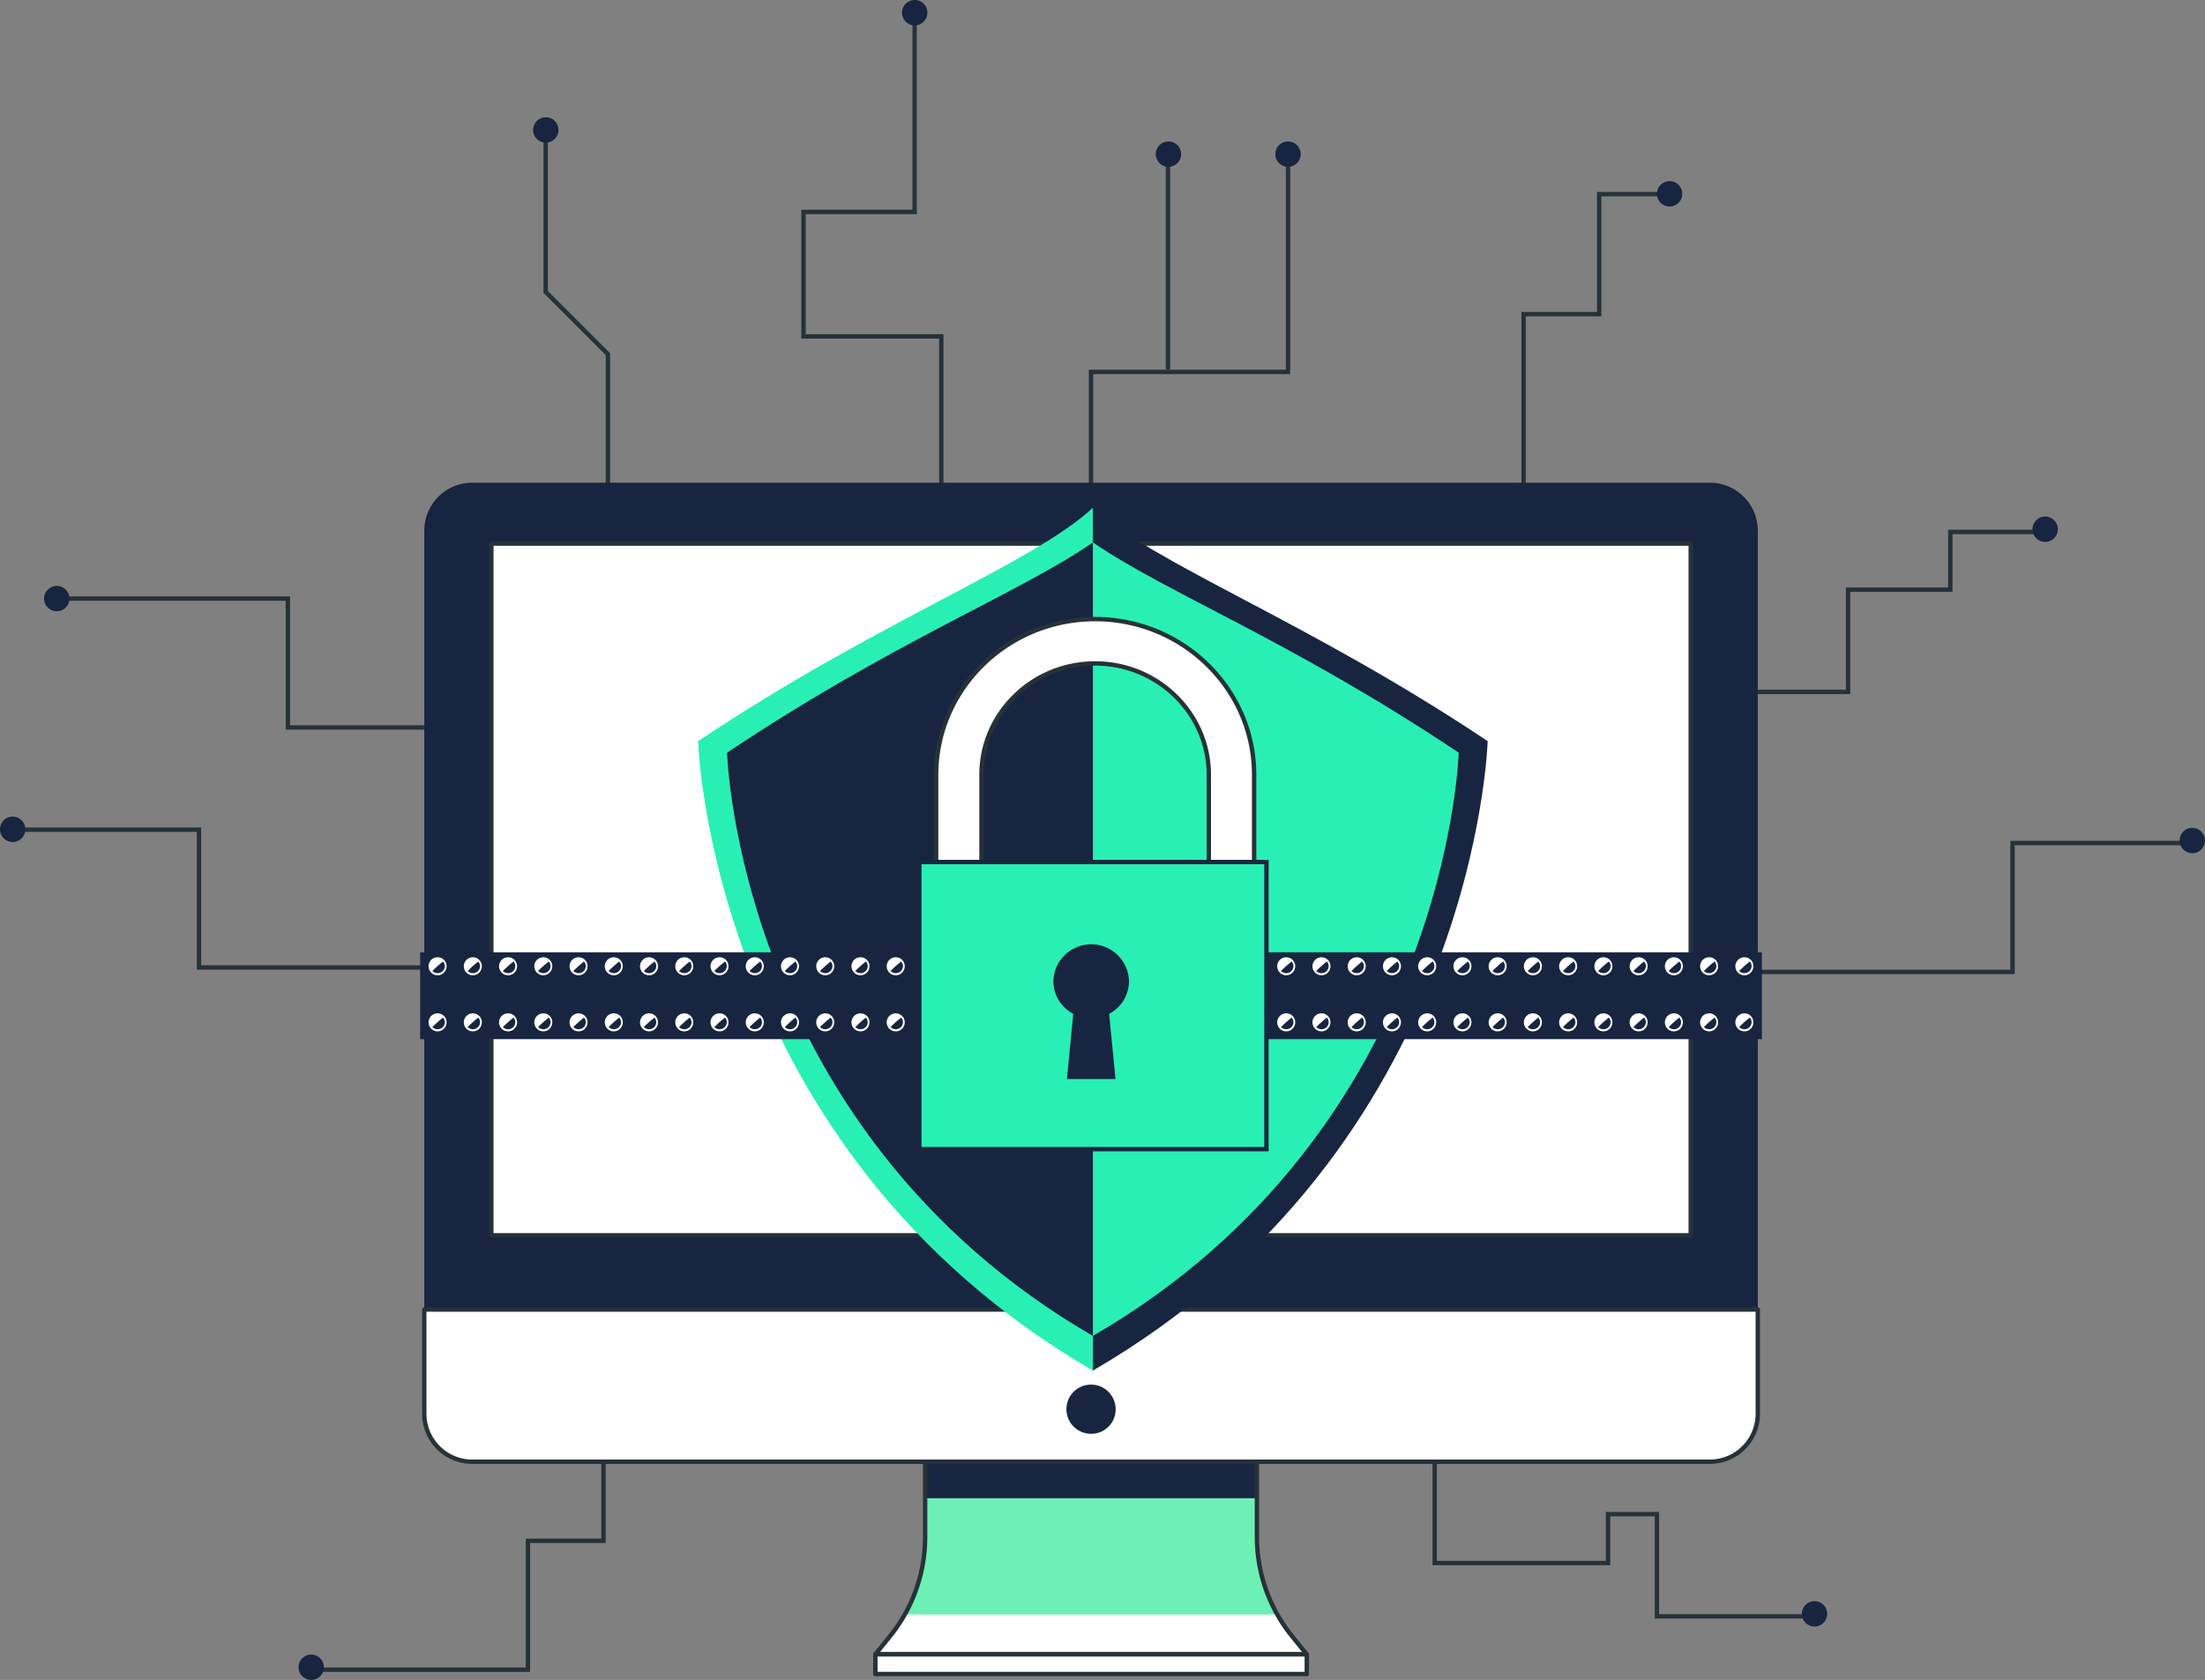 <svg id="Group_9566" data-name="Group 9566" xmlns="http://www.w3.org/2000/svg" xmlns:xlink="http://www.w3.org/1999/xlink" width="504.235" height="384.214" viewBox="0 0 504.235 384.214">
  <rect x="0" y="0" width="504.235" height="384.214" fill="#808080" stroke="none"/>
  <defs>
    <clipPath id="clip-path">
      <rect id="Rectangle_7614" data-name="Rectangle 7614" width="504.235" height="384.213" fill="none"/>
    </clipPath>
    <clipPath id="clip-path-4">
      <path id="Path_16707" data-name="Path 16707" d="M166.179,252.373v25.221a36.046,36.046,0,0,1-8.058,22.673l-3.323,4.107h98.638l-3.323-4.107a36.046,36.046,0,0,1-8.058-22.673V252.373Z" transform="translate(-154.798 -252.373)" fill="#29f0b4"/>
    </clipPath>
  </defs>
  <g id="Group_9565" data-name="Group 9565" clip-path="url(#clip-path)">
    <path id="Path_16682" data-name="Path 16682" d="M192.937,195.43V77.069h45.044V27.263" transform="translate(56.558 7.992)" fill="none" stroke="#263238" stroke-miterlimit="10" stroke-width="1"/>
    <line id="Line_679" data-name="Line 679" y1="49.248" transform="translate(267.095 35.255)" fill="none" stroke="#263238" stroke-miterlimit="10" stroke-width="1"/>
    <path id="Path_16683" data-name="Path 16683" d="M195.542,178.576H402.9V149.1h39.643" transform="translate(57.322 43.707)" fill="none" stroke="#263238" stroke-miterlimit="10" stroke-width="1"/>
    <path id="Path_16684" data-name="Path 16684" d="M242.061,178.251H44.867v-31.51H2.177" transform="translate(0.638 43.016)" fill="none" stroke="#263238" stroke-miterlimit="10" stroke-width="1"/>
    <path id="Path_16685" data-name="Path 16685" d="M167.5,2.9V47.62H142.091V76.081H173.6v95.548" transform="translate(41.653 0.849)" fill="none" stroke="#263238" stroke-miterlimit="10" stroke-width="1"/>
    <path id="Path_16686" data-name="Path 16686" d="M269.43,125.818V61.781h17.28V34.336h14.23" transform="translate(78.981 10.065)" fill="none" stroke="#263238" stroke-miterlimit="10" stroke-width="1"/>
    <path id="Path_16687" data-name="Path 16687" d="M110.732,122.715V73.925L96.5,59.7V24.118" transform="translate(28.288 7.07)" fill="none" stroke="#263238" stroke-miterlimit="10" stroke-width="1"/>
    <path id="Path_16688" data-name="Path 16688" d="M299.3,130.668h35.576V107.29h23.379V94.076h20.329" transform="translate(87.737 27.578)" fill="none" stroke="#263238" stroke-miterlimit="10" stroke-width="1"/>
    <path id="Path_16689" data-name="Path 16689" d="M100.5,135.344H62.893V105.867H10.037" transform="translate(2.942 31.034)" fill="none" stroke="#263238" stroke-miterlimit="10" stroke-width="1"/>
    <g id="Group_9555" data-name="Group 9555">
      <g id="Group_9554" data-name="Group 9554" clip-path="url(#clip-path)">
        <path id="Path_16690" data-name="Path 16690" d="M121.928,252.07V278.5h-17.28v29.477H54.841" transform="translate(16.076 73.892)" fill="none" stroke="#263238" stroke-miterlimit="10" stroke-width="1"/>
      </g>
    </g>
    <path id="Path_16691" data-name="Path 16691" d="M253.709,255.214v27.444H293.35V271.478h11.182v23.379h34.559" transform="translate(74.373 74.814)" fill="none" stroke="#263238" stroke-miterlimit="10" stroke-width="1"/>
    <g id="Group_9557" data-name="Group 9557">
      <g id="Group_9556" data-name="Group 9556" clip-path="url(#clip-path)">
        <path id="Path_16692" data-name="Path 16692" d="M231.327,27.921a2.9,2.9,0,1,1-2.9-2.9,2.9,2.9,0,0,1,2.9,2.9" transform="translate(66.112 7.334)" fill="#182540"/>
        <path id="Path_16693" data-name="Path 16693" d="M210.189,27.921a2.9,2.9,0,1,1-2.9-2.9,2.9,2.9,0,0,1,2.9,2.9" transform="translate(59.915 7.334)" fill="#182540"/>
        <path id="Path_16694" data-name="Path 16694" d="M165.314,2.9a2.9,2.9,0,1,1-2.9-2.9,2.9,2.9,0,0,1,2.9,2.9" transform="translate(46.76)" fill="#182540"/>
        <path id="Path_16695" data-name="Path 16695" d="M100.075,23.64a2.9,2.9,0,1,1-2.9-2.9,2.9,2.9,0,0,1,2.9,2.9" transform="translate(27.636 6.08)" fill="#182540"/>
        <path id="Path_16696" data-name="Path 16696" d="M13.594,106.525a2.9,2.9,0,1,1-2.9-2.9,2.9,2.9,0,0,1,2.9,2.9" transform="translate(2.285 30.377)" fill="#182540"/>
        <path id="Path_16697" data-name="Path 16697" d="M5.8,147.329a2.9,2.9,0,1,1-2.9-2.9,2.9,2.9,0,0,1,2.9,2.9" transform="translate(0 42.338)" fill="#182540"/>
        <path id="Path_16698" data-name="Path 16698" d="M58.594,295.53a2.9,2.9,0,1,1-2.9-2.9,2.9,2.9,0,0,1,2.9,2.9" transform="translate(15.476 85.782)" fill="#182540"/>
        <path id="Path_16699" data-name="Path 16699" d="M324.431,286.083a2.9,2.9,0,1,1-2.9-2.9,2.9,2.9,0,0,1,2.9,2.9" transform="translate(93.404 83.013)" fill="#182540"/>
        <path id="Path_16700" data-name="Path 16700" d="M391.245,149.312a2.9,2.9,0,1,1-2.9-2.9,2.9,2.9,0,0,1,2.9,2.9" transform="translate(112.99 42.92)" fill="#182540"/>
        <path id="Path_16701" data-name="Path 16701" d="M365.225,94.256a2.9,2.9,0,1,1-2.9-2.9,2.9,2.9,0,0,1,2.9,2.9" transform="translate(105.363 26.78)" fill="#182540"/>
        <path id="Path_16702" data-name="Path 16702" d="M298.808,34.933a2.9,2.9,0,1,1-2.9-2.9,2.9,2.9,0,0,1,2.9,2.9" transform="translate(85.893 9.391)" fill="#182540"/>
        <path id="Path_16703" data-name="Path 16703" d="M242.055,277.594V252.373H166.179v25.221a36.032,36.032,0,0,1-8.058,22.671l-3.323,4.108h98.638l-3.322-4.108a36.034,36.034,0,0,1-8.059-22.671" transform="translate(45.378 73.981)" fill="#fff"/>
      </g>
    </g>
    <g id="Group_9562" data-name="Group 9562" transform="translate(200.176 326.354)">
      <g id="Group_9561" data-name="Group 9561" clip-path="url(#clip-path-4)">
        <path id="Path_16704" data-name="Path 16704" d="M160,295.258h85.192a35.907,35.907,0,0,1-4.659-17.663V252.373H164.655v25.221A35.919,35.919,0,0,1,160,295.258" transform="translate(-153.274 -252.373)" fill="#8aefb5"/>
        <g id="Group_9560" data-name="Group 9560" transform="translate(6.723 0)" opacity="0.3">
          <g id="Group_9559" data-name="Group 9559">
            <g id="Group_9567" data-name="Group 9567">
              <path id="Path_16705" data-name="Path 16705" d="M160,295.258h85.192a35.907,35.907,0,0,1-4.659-17.663V252.373H164.655v25.221A35.919,35.919,0,0,1,160,295.258" transform="translate(-159.997 -252.373)" fill="#29f0b4"/>
            </g>
          </g>
        </g>
        <path id="Path_16706" data-name="Path 16706" d="M160,274.7h85.192a35.906,35.906,0,0,1-4.659-17.662V231.812H164.655v25.223A35.918,35.918,0,0,1,160,274.7" transform="translate(-153.274 -258.4)" fill="#182540"/>
      </g>
    </g>
    <g id="Group_9564" data-name="Group 9564">
      <g id="Group_9563" data-name="Group 9563" clip-path="url(#clip-path)">
        <path id="Path_16708" data-name="Path 16708" d="M242.055,277.594V252.373H166.179v25.221a36.032,36.032,0,0,1-8.058,22.671l-3.323,4.108h98.638l-3.322-4.108A36.034,36.034,0,0,1,242.055,277.594Z" transform="translate(45.378 73.981)" fill="none" stroke="#263238" stroke-linecap="round" stroke-linejoin="round" stroke-width="1"/>
        <path id="Path_16709" data-name="Path 16709" d="M369,309.282H86a10.972,10.972,0,0,1-10.972-10.971V96.34A10.971,10.971,0,0,1,86,85.369H369A10.97,10.97,0,0,1,379.975,96.34V298.311A10.971,10.971,0,0,1,369,309.282" transform="translate(21.994 25.025)" fill="#182540"/>
        <path id="Path_16710" data-name="Path 16710" d="M369,266.413H86a10.972,10.972,0,0,1-10.972-10.971V231.608H379.975v23.834A10.971,10.971,0,0,1,369,266.413" transform="translate(21.994 67.894)" fill="#fff"/>
        <path id="Path_16711" data-name="Path 16711" d="M369,266.413H86a10.972,10.972,0,0,1-10.972-10.971V231.608H379.975v23.834A10.971,10.971,0,0,1,369,266.413Z" transform="translate(21.994 67.894)" fill="none" stroke="#263238" stroke-linecap="round" stroke-linejoin="round" stroke-width="1"/>
        <rect id="Rectangle_7606" data-name="Rectangle 7606" width="274.269" height="158.194" transform="translate(112.361 124.324)" fill="#fff"/>
        <rect id="Rectangle_7607" data-name="Rectangle 7607" width="274.269" height="158.194" transform="translate(112.361 124.324)" fill="none" stroke="#263238" stroke-linecap="round" stroke-linejoin="round" stroke-width="1"/>
        <path id="Path_16712" data-name="Path 16712" d="M199.836,250.572a5.625,5.625,0,1,0-5.624,5.506,5.566,5.566,0,0,0,5.624-5.506" transform="translate(55.283 71.839)" fill="#182540"/>
        <rect id="Rectangle_7608" data-name="Rectangle 7608" width="98.659" height="4.504" transform="translate(200.176 378.355)" fill="#fff"/>
        <rect id="Rectangle_7609" data-name="Rectangle 7609" width="98.659" height="4.504" transform="translate(200.176 378.355)" fill="none" stroke="#263238" stroke-linecap="round" stroke-linejoin="round" stroke-width="1"/>
        <path id="Path_16713" data-name="Path 16713" d="M213.73,89.8c-13.8,12.862-49.107,25.842-90.278,53.385,0,0,2.572,93.073,90.278,143.947Z" transform="translate(36.189 26.324)" fill="#28f0b4"/>
        <path id="Path_16714" data-name="Path 16714" d="M193.265,89.8c13.8,12.862,49.108,25.842,90.278,53.385,0,0-2.572,93.073-90.278,143.947Z" transform="translate(56.654 26.324)" fill="#182540"/>
        <path id="Path_16715" data-name="Path 16715" d="M212.229,95.927c-16.652,11.559-45.506,22.573-83.656,48.1,0,0,2.383,86.247,83.656,133.39,81.274-47.143,83.657-133.39,83.657-133.39-38.152-25.523-66.876-36.536-83.657-48.1" transform="translate(37.69 28.12)" fill="#182540"/>
        <path id="Path_16716" data-name="Path 16716" d="M276.921,144.023c-38.15-25.523-66.876-36.536-83.657-48.1V277.412c81.274-47.142,83.657-133.389,83.657-133.389" transform="translate(56.654 28.12)" fill="#28f0b4"/>
        <rect id="Rectangle_7610" data-name="Rectangle 7610" width="306.832" height="19.861" transform="translate(96.079 217.799)" fill="#182540"/>
        <path id="Path_16717" data-name="Path 16717" d="M79.906,171.319a2.059,2.059,0,1,1-2.059-2.015,2.037,2.037,0,0,1,2.059,2.015" transform="translate(22.217 49.63)" fill="#fff"/>
        <path id="Path_16718" data-name="Path 16718" d="M76.465,172.218a1.656,1.656,0,0,0,1.186.5A1.636,1.636,0,0,0,79.3,171.1a1.572,1.572,0,0,0-.415-1.042,25.55,25.55,0,0,0-2.423,2.162" transform="translate(22.415 49.851)" fill="#182540"/>
        <path id="Path_16719" data-name="Path 16719" d="M86.138,171.319a2.059,2.059,0,1,1-2.059-2.015,2.037,2.037,0,0,1,2.059,2.015" transform="translate(24.044 49.63)" fill="#fff"/>
        <path id="Path_16720" data-name="Path 16720" d="M82.7,172.218a1.656,1.656,0,0,0,1.186.5,1.636,1.636,0,0,0,1.653-1.618,1.572,1.572,0,0,0-.415-1.042,25.551,25.551,0,0,0-2.423,2.162" transform="translate(24.242 49.851)" fill="#182540"/>
        <path id="Path_16721" data-name="Path 16721" d="M92.371,171.319a2.059,2.059,0,1,1-2.06-2.015,2.038,2.038,0,0,1,2.06,2.015" transform="translate(25.871 49.63)" fill="#fff"/>
        <path id="Path_16722" data-name="Path 16722" d="M88.929,172.218a1.656,1.656,0,0,0,1.186.5,1.636,1.636,0,0,0,1.653-1.618,1.572,1.572,0,0,0-.415-1.042,25.548,25.548,0,0,0-2.423,2.162" transform="translate(26.069 49.851)" fill="#182540"/>
        <path id="Path_16723" data-name="Path 16723" d="M98.6,171.319a2.059,2.059,0,1,1-2.059-2.015,2.037,2.037,0,0,1,2.059,2.015" transform="translate(27.698 49.63)" fill="#fff"/>
        <path id="Path_16724" data-name="Path 16724" d="M95.161,172.218a1.656,1.656,0,0,0,1.186.5A1.636,1.636,0,0,0,98,171.1a1.572,1.572,0,0,0-.415-1.042,25.551,25.551,0,0,0-2.423,2.162" transform="translate(27.896 49.851)" fill="#182540"/>
        <path id="Path_16725" data-name="Path 16725" d="M104.835,171.319a2.059,2.059,0,1,1-2.059-2.015,2.037,2.037,0,0,1,2.059,2.015" transform="translate(29.525 49.63)" fill="#fff"/>
        <path id="Path_16726" data-name="Path 16726" d="M101.394,172.218a1.656,1.656,0,0,0,1.186.5,1.636,1.636,0,0,0,1.653-1.618,1.572,1.572,0,0,0-.415-1.042,25.551,25.551,0,0,0-2.423,2.162" transform="translate(29.723 49.851)" fill="#182540"/>
        <path id="Path_16727" data-name="Path 16727" d="M111.067,171.319a2.059,2.059,0,1,1-2.059-2.015,2.037,2.037,0,0,1,2.059,2.015" transform="translate(31.352 49.63)" fill="#fff"/>
        <path id="Path_16728" data-name="Path 16728" d="M107.626,172.218a1.656,1.656,0,0,0,1.186.5,1.636,1.636,0,0,0,1.653-1.618,1.572,1.572,0,0,0-.415-1.042,25.551,25.551,0,0,0-2.423,2.162" transform="translate(31.55 49.851)" fill="#182540"/>
        <path id="Path_16729" data-name="Path 16729" d="M117.3,171.319a2.058,2.058,0,1,1-2.059-2.015,2.037,2.037,0,0,1,2.059,2.015" transform="translate(33.179 49.63)" fill="#fff"/>
        <path id="Path_16730" data-name="Path 16730" d="M113.858,172.218a1.656,1.656,0,0,0,1.186.5A1.636,1.636,0,0,0,116.7,171.1a1.572,1.572,0,0,0-.415-1.042,25.551,25.551,0,0,0-2.423,2.162" transform="translate(33.377 49.851)" fill="#182540"/>
        <path id="Path_16731" data-name="Path 16731" d="M123.531,171.319a2.058,2.058,0,1,1-2.059-2.015,2.037,2.037,0,0,1,2.059,2.015" transform="translate(35.006 49.63)" fill="#fff"/>
        <path id="Path_16732" data-name="Path 16732" d="M120.09,172.218a1.656,1.656,0,0,0,1.186.5,1.636,1.636,0,0,0,1.653-1.618,1.572,1.572,0,0,0-.415-1.042,25.551,25.551,0,0,0-2.423,2.162" transform="translate(35.204 49.851)" fill="#182540"/>
        <path id="Path_16733" data-name="Path 16733" d="M129.763,171.319A2.059,2.059,0,1,1,127.7,169.3a2.037,2.037,0,0,1,2.059,2.015" transform="translate(36.833 49.63)" fill="#fff"/>
        <path id="Path_16734" data-name="Path 16734" d="M126.322,172.218a1.656,1.656,0,0,0,1.186.5,1.636,1.636,0,0,0,1.653-1.618,1.572,1.572,0,0,0-.415-1.042,25.55,25.55,0,0,0-2.423,2.162" transform="translate(37.03 49.851)" fill="#182540"/>
        <path id="Path_16735" data-name="Path 16735" d="M136,171.319a2.059,2.059,0,1,1-2.059-2.015A2.037,2.037,0,0,1,136,171.319" transform="translate(38.659 49.63)" fill="#fff"/>
        <path id="Path_16736" data-name="Path 16736" d="M132.554,172.218a1.656,1.656,0,0,0,1.186.5,1.636,1.636,0,0,0,1.653-1.618,1.572,1.572,0,0,0-.415-1.042,25.549,25.549,0,0,0-2.423,2.162" transform="translate(38.857 49.851)" fill="#182540"/>
        <path id="Path_16737" data-name="Path 16737" d="M142.227,171.319a2.059,2.059,0,1,1-2.057-2.015,2.036,2.036,0,0,1,2.057,2.015" transform="translate(40.486 49.63)" fill="#fff"/>
        <path id="Path_16738" data-name="Path 16738" d="M138.786,172.218a1.656,1.656,0,0,0,1.186.5,1.636,1.636,0,0,0,1.653-1.618,1.572,1.572,0,0,0-.415-1.042,25.551,25.551,0,0,0-2.423,2.162" transform="translate(40.684 49.851)" fill="#182540"/>
        <path id="Path_16739" data-name="Path 16739" d="M148.46,171.319A2.059,2.059,0,1,1,146.4,169.3a2.037,2.037,0,0,1,2.057,2.015" transform="translate(42.313 49.63)" fill="#fff"/>
        <path id="Path_16740" data-name="Path 16740" d="M145.018,172.218a1.656,1.656,0,0,0,1.186.5,1.636,1.636,0,0,0,1.653-1.618,1.572,1.572,0,0,0-.415-1.042,25.549,25.549,0,0,0-2.423,2.162" transform="translate(42.511 49.851)" fill="#182540"/>
        <path id="Path_16741" data-name="Path 16741" d="M154.692,171.319a2.059,2.059,0,1,1-2.059-2.015,2.037,2.037,0,0,1,2.059,2.015" transform="translate(44.14 49.63)" fill="#fff"/>
        <path id="Path_16742" data-name="Path 16742" d="M151.251,172.218a1.657,1.657,0,0,0,1.185.5,1.635,1.635,0,0,0,1.653-1.618,1.583,1.583,0,0,0-.413-1.042,25.254,25.254,0,0,0-2.425,2.162" transform="translate(44.338 49.851)" fill="#182540"/>
        <path id="Path_16743" data-name="Path 16743" d="M160.924,171.319a2.059,2.059,0,1,1-2.059-2.015,2.037,2.037,0,0,1,2.059,2.015" transform="translate(45.967 49.63)" fill="#fff"/>
        <path id="Path_16744" data-name="Path 16744" d="M157.483,172.218a1.656,1.656,0,0,0,1.186.5,1.636,1.636,0,0,0,1.653-1.618,1.572,1.572,0,0,0-.415-1.042,25.551,25.551,0,0,0-2.423,2.162" transform="translate(46.165 49.851)" fill="#182540"/>
        <path id="Path_16745" data-name="Path 16745" d="M79.906,181.238a2.059,2.059,0,1,1-2.059-2.015,2.037,2.037,0,0,1,2.059,2.015" transform="translate(22.217 52.538)" fill="#fff"/>
        <path id="Path_16746" data-name="Path 16746" d="M76.465,182.137a1.656,1.656,0,0,0,1.186.5,1.636,1.636,0,0,0,1.653-1.618,1.572,1.572,0,0,0-.415-1.042,25.545,25.545,0,0,0-2.423,2.162" transform="translate(22.415 52.758)" fill="#182540"/>
        <path id="Path_16747" data-name="Path 16747" d="M86.138,181.238a2.059,2.059,0,1,1-2.059-2.015,2.037,2.037,0,0,1,2.059,2.015" transform="translate(24.044 52.538)" fill="#fff"/>
        <path id="Path_16748" data-name="Path 16748" d="M82.7,182.137a1.656,1.656,0,0,0,1.186.5,1.636,1.636,0,0,0,1.653-1.618,1.572,1.572,0,0,0-.415-1.042,25.547,25.547,0,0,0-2.423,2.162" transform="translate(24.242 52.758)" fill="#182540"/>
        <path id="Path_16749" data-name="Path 16749" d="M92.371,181.238a2.059,2.059,0,1,1-2.06-2.015,2.038,2.038,0,0,1,2.06,2.015" transform="translate(25.871 52.538)" fill="#fff"/>
        <path id="Path_16750" data-name="Path 16750" d="M88.929,182.137a1.656,1.656,0,0,0,1.186.5,1.636,1.636,0,0,0,1.653-1.618,1.572,1.572,0,0,0-.415-1.042,25.543,25.543,0,0,0-2.423,2.162" transform="translate(26.069 52.758)" fill="#182540"/>
        <path id="Path_16751" data-name="Path 16751" d="M98.6,181.238a2.059,2.059,0,1,1-2.059-2.015,2.037,2.037,0,0,1,2.059,2.015" transform="translate(27.698 52.538)" fill="#fff"/>
        <path id="Path_16752" data-name="Path 16752" d="M95.161,182.137a1.656,1.656,0,0,0,1.186.5A1.636,1.636,0,0,0,98,181.017a1.572,1.572,0,0,0-.415-1.042,25.547,25.547,0,0,0-2.423,2.162" transform="translate(27.896 52.758)" fill="#182540"/>
        <path id="Path_16753" data-name="Path 16753" d="M104.835,181.238a2.059,2.059,0,1,1-2.059-2.015,2.037,2.037,0,0,1,2.059,2.015" transform="translate(29.525 52.538)" fill="#fff"/>
        <path id="Path_16754" data-name="Path 16754" d="M101.394,182.137a1.656,1.656,0,0,0,1.186.5,1.636,1.636,0,0,0,1.653-1.618,1.572,1.572,0,0,0-.415-1.042,25.547,25.547,0,0,0-2.423,2.162" transform="translate(29.723 52.758)" fill="#182540"/>
        <path id="Path_16755" data-name="Path 16755" d="M111.067,181.238a2.059,2.059,0,1,1-2.059-2.015,2.037,2.037,0,0,1,2.059,2.015" transform="translate(31.352 52.538)" fill="#fff"/>
        <path id="Path_16756" data-name="Path 16756" d="M107.626,182.137a1.656,1.656,0,0,0,1.186.5,1.636,1.636,0,0,0,1.653-1.618,1.572,1.572,0,0,0-.415-1.042,25.547,25.547,0,0,0-2.423,2.162" transform="translate(31.55 52.758)" fill="#182540"/>
        <path id="Path_16757" data-name="Path 16757" d="M117.3,181.238a2.058,2.058,0,1,1-2.059-2.015,2.037,2.037,0,0,1,2.059,2.015" transform="translate(33.179 52.538)" fill="#fff"/>
        <path id="Path_16758" data-name="Path 16758" d="M113.858,182.137a1.656,1.656,0,0,0,1.186.5,1.636,1.636,0,0,0,1.653-1.618,1.572,1.572,0,0,0-.415-1.042,25.547,25.547,0,0,0-2.423,2.162" transform="translate(33.377 52.758)" fill="#182540"/>
        <path id="Path_16759" data-name="Path 16759" d="M123.531,181.238a2.058,2.058,0,1,1-2.059-2.015,2.037,2.037,0,0,1,2.059,2.015" transform="translate(35.006 52.538)" fill="#fff"/>
        <path id="Path_16760" data-name="Path 16760" d="M120.09,182.137a1.656,1.656,0,0,0,1.186.5,1.636,1.636,0,0,0,1.653-1.618,1.572,1.572,0,0,0-.415-1.042,25.547,25.547,0,0,0-2.423,2.162" transform="translate(35.204 52.758)" fill="#182540"/>
        <path id="Path_16761" data-name="Path 16761" d="M129.763,181.238a2.059,2.059,0,1,1-2.059-2.015,2.037,2.037,0,0,1,2.059,2.015" transform="translate(36.833 52.538)" fill="#fff"/>
        <path id="Path_16762" data-name="Path 16762" d="M126.322,182.137a1.656,1.656,0,0,0,1.186.5,1.636,1.636,0,0,0,1.653-1.618,1.572,1.572,0,0,0-.415-1.042,25.546,25.546,0,0,0-2.423,2.162" transform="translate(37.03 52.758)" fill="#182540"/>
        <path id="Path_16763" data-name="Path 16763" d="M136,181.238a2.059,2.059,0,1,1-2.059-2.015A2.037,2.037,0,0,1,136,181.238" transform="translate(38.659 52.538)" fill="#fff"/>
        <path id="Path_16764" data-name="Path 16764" d="M132.554,182.137a1.656,1.656,0,0,0,1.186.5,1.636,1.636,0,0,0,1.653-1.618,1.572,1.572,0,0,0-.415-1.042,25.545,25.545,0,0,0-2.423,2.162" transform="translate(38.857 52.758)" fill="#182540"/>
        <path id="Path_16765" data-name="Path 16765" d="M142.227,181.238a2.059,2.059,0,1,1-2.057-2.015,2.036,2.036,0,0,1,2.057,2.015" transform="translate(40.486 52.538)" fill="#fff"/>
        <path id="Path_16766" data-name="Path 16766" d="M138.786,182.137a1.656,1.656,0,0,0,1.186.5,1.636,1.636,0,0,0,1.653-1.618,1.572,1.572,0,0,0-.415-1.042,25.547,25.547,0,0,0-2.423,2.162" transform="translate(40.684 52.758)" fill="#182540"/>
        <path id="Path_16767" data-name="Path 16767" d="M148.46,181.238a2.059,2.059,0,1,1-2.057-2.015,2.037,2.037,0,0,1,2.057,2.015" transform="translate(42.313 52.538)" fill="#fff"/>
        <path id="Path_16768" data-name="Path 16768" d="M145.018,182.137a1.656,1.656,0,0,0,1.186.5,1.636,1.636,0,0,0,1.653-1.618,1.572,1.572,0,0,0-.415-1.042,25.545,25.545,0,0,0-2.423,2.162" transform="translate(42.511 52.758)" fill="#182540"/>
        <path id="Path_16769" data-name="Path 16769" d="M154.692,181.238a2.059,2.059,0,1,1-2.059-2.015,2.037,2.037,0,0,1,2.059,2.015" transform="translate(44.14 52.538)" fill="#fff"/>
        <path id="Path_16770" data-name="Path 16770" d="M151.251,182.137a1.657,1.657,0,0,0,1.185.5,1.635,1.635,0,0,0,1.653-1.618,1.583,1.583,0,0,0-.413-1.042,25.25,25.25,0,0,0-2.425,2.162" transform="translate(44.338 52.758)" fill="#182540"/>
        <path id="Path_16771" data-name="Path 16771" d="M160.924,181.238a2.059,2.059,0,1,1-2.059-2.015,2.037,2.037,0,0,1,2.059,2.015" transform="translate(45.967 52.538)" fill="#fff"/>
        <path id="Path_16772" data-name="Path 16772" d="M157.483,182.137a1.656,1.656,0,0,0,1.186.5,1.636,1.636,0,0,0,1.653-1.618,1.572,1.572,0,0,0-.415-1.042,25.547,25.547,0,0,0-2.423,2.162" transform="translate(46.165 52.758)" fill="#182540"/>
        <path id="Path_16773" data-name="Path 16773" d="M229.977,171.319a2.059,2.059,0,1,1-2.057-2.015,2.036,2.036,0,0,1,2.057,2.015" transform="translate(66.21 49.63)" fill="#fff"/>
        <path id="Path_16774" data-name="Path 16774" d="M226.536,172.218a1.656,1.656,0,0,0,1.186.5,1.636,1.636,0,0,0,1.653-1.618,1.572,1.572,0,0,0-.415-1.042,25.55,25.55,0,0,0-2.423,2.162" transform="translate(66.407 49.851)" fill="#182540"/>
        <path id="Path_16775" data-name="Path 16775" d="M236.21,171.319a2.059,2.059,0,1,1-2.057-2.015,2.036,2.036,0,0,1,2.057,2.015" transform="translate(68.036 49.63)" fill="#fff"/>
        <path id="Path_16776" data-name="Path 16776" d="M232.768,172.218a1.656,1.656,0,0,0,1.186.5,1.636,1.636,0,0,0,1.653-1.618,1.572,1.572,0,0,0-.415-1.042,25.553,25.553,0,0,0-2.423,2.162" transform="translate(68.234 49.851)" fill="#182540"/>
        <path id="Path_16777" data-name="Path 16777" d="M242.442,171.319a2.059,2.059,0,1,1-2.059-2.015,2.037,2.037,0,0,1,2.059,2.015" transform="translate(69.864 49.63)" fill="#fff"/>
        <path id="Path_16778" data-name="Path 16778" d="M239,172.218a1.655,1.655,0,0,0,2.837-1.12,1.583,1.583,0,0,0-.413-1.042A25.258,25.258,0,0,0,239,172.218" transform="translate(70.061 49.851)" fill="#182540"/>
        <path id="Path_16779" data-name="Path 16779" d="M248.674,171.319a2.058,2.058,0,1,1-2.059-2.015,2.037,2.037,0,0,1,2.059,2.015" transform="translate(71.69 49.63)" fill="#fff"/>
        <path id="Path_16780" data-name="Path 16780" d="M245.233,172.218a1.656,1.656,0,0,0,1.186.5,1.636,1.636,0,0,0,1.653-1.618,1.572,1.572,0,0,0-.415-1.042,25.553,25.553,0,0,0-2.423,2.162" transform="translate(71.888 49.851)" fill="#182540"/>
        <path id="Path_16781" data-name="Path 16781" d="M254.906,171.319a2.059,2.059,0,1,1-2.057-2.015,2.037,2.037,0,0,1,2.057,2.015" transform="translate(73.517 49.63)" fill="#fff"/>
        <path id="Path_16782" data-name="Path 16782" d="M251.465,172.218a1.655,1.655,0,0,0,1.185.5A1.636,1.636,0,0,0,254.3,171.1a1.572,1.572,0,0,0-.415-1.042,25.55,25.55,0,0,0-2.423,2.162" transform="translate(73.715 49.851)" fill="#182540"/>
        <path id="Path_16783" data-name="Path 16783" d="M261.138,171.319a2.058,2.058,0,1,1-2.057-2.015,2.036,2.036,0,0,1,2.057,2.015" transform="translate(75.344 49.63)" fill="#fff"/>
        <path id="Path_16784" data-name="Path 16784" d="M257.7,172.218a1.656,1.656,0,0,0,1.186.5,1.636,1.636,0,0,0,1.653-1.618,1.572,1.572,0,0,0-.415-1.042,25.55,25.55,0,0,0-2.423,2.162" transform="translate(75.542 49.851)" fill="#182540"/>
        <path id="Path_16785" data-name="Path 16785" d="M267.37,171.319a2.059,2.059,0,1,1-2.059-2.015,2.037,2.037,0,0,1,2.059,2.015" transform="translate(77.171 49.63)" fill="#fff"/>
        <path id="Path_16786" data-name="Path 16786" d="M263.929,172.218a1.656,1.656,0,0,0,1.186.5,1.636,1.636,0,0,0,1.653-1.618,1.572,1.572,0,0,0-.415-1.042,25.55,25.55,0,0,0-2.423,2.162" transform="translate(77.369 49.851)" fill="#182540"/>
        <path id="Path_16787" data-name="Path 16787" d="M273.6,171.319a2.059,2.059,0,1,1-2.059-2.015,2.037,2.037,0,0,1,2.059,2.015" transform="translate(78.998 49.63)" fill="#fff"/>
        <path id="Path_16788" data-name="Path 16788" d="M270.161,172.218a1.656,1.656,0,0,0,1.186.5A1.636,1.636,0,0,0,273,171.1a1.572,1.572,0,0,0-.415-1.042,25.553,25.553,0,0,0-2.423,2.162" transform="translate(79.196 49.851)" fill="#182540"/>
        <path id="Path_16789" data-name="Path 16789" d="M279.834,171.319a2.059,2.059,0,1,1-2.059-2.015,2.037,2.037,0,0,1,2.059,2.015" transform="translate(80.825 49.63)" fill="#fff"/>
        <path id="Path_16790" data-name="Path 16790" d="M276.393,172.218a1.656,1.656,0,0,0,1.186.5,1.636,1.636,0,0,0,1.653-1.618,1.572,1.572,0,0,0-.415-1.042,25.549,25.549,0,0,0-2.423,2.162" transform="translate(81.023 49.851)" fill="#182540"/>
        <path id="Path_16791" data-name="Path 16791" d="M286.067,171.319a2.059,2.059,0,1,1-2.057-2.015,2.036,2.036,0,0,1,2.057,2.015" transform="translate(82.652 49.63)" fill="#fff"/>
        <path id="Path_16792" data-name="Path 16792" d="M282.625,172.218a1.656,1.656,0,0,0,1.186.5,1.636,1.636,0,0,0,1.653-1.618,1.572,1.572,0,0,0-.415-1.042,25.553,25.553,0,0,0-2.423,2.162" transform="translate(82.849 49.851)" fill="#182540"/>
        <path id="Path_16793" data-name="Path 16793" d="M292.3,171.319a2.058,2.058,0,1,1-2.059-2.015,2.037,2.037,0,0,1,2.059,2.015" transform="translate(84.479 49.63)" fill="#fff"/>
        <path id="Path_16794" data-name="Path 16794" d="M288.858,172.218a1.656,1.656,0,0,0,1.186.5A1.636,1.636,0,0,0,291.7,171.1a1.577,1.577,0,0,0-.414-1.042,25.24,25.24,0,0,0-2.423,2.162" transform="translate(84.677 49.851)" fill="#182540"/>
        <path id="Path_16795" data-name="Path 16795" d="M298.531,171.319a2.058,2.058,0,1,1-2.059-2.015,2.037,2.037,0,0,1,2.059,2.015" transform="translate(86.306 49.63)" fill="#fff"/>
        <path id="Path_16796" data-name="Path 16796" d="M295.09,172.218a1.656,1.656,0,0,0,1.186.5,1.636,1.636,0,0,0,1.653-1.618,1.572,1.572,0,0,0-.415-1.042,25.553,25.553,0,0,0-2.423,2.162" transform="translate(86.504 49.851)" fill="#182540"/>
        <path id="Path_16797" data-name="Path 16797" d="M304.763,171.319A2.058,2.058,0,1,1,302.7,169.3a2.037,2.037,0,0,1,2.059,2.015" transform="translate(88.133 49.63)" fill="#fff"/>
        <path id="Path_16798" data-name="Path 16798" d="M301.322,172.218a1.66,1.66,0,0,0,1.186.5,1.636,1.636,0,0,0,1.653-1.618,1.577,1.577,0,0,0-.414-1.042,25.414,25.414,0,0,0-2.425,2.162" transform="translate(88.33 49.851)" fill="#182540"/>
        <path id="Path_16799" data-name="Path 16799" d="M311,171.319a2.059,2.059,0,1,1-2.057-2.015A2.037,2.037,0,0,1,311,171.319" transform="translate(89.959 49.63)" fill="#fff"/>
        <path id="Path_16800" data-name="Path 16800" d="M307.554,172.218a1.656,1.656,0,0,0,1.186.5,1.636,1.636,0,0,0,1.653-1.618,1.572,1.572,0,0,0-.415-1.042,25.554,25.554,0,0,0-2.423,2.162" transform="translate(90.157 49.851)" fill="#182540"/>
        <path id="Path_16801" data-name="Path 16801" d="M229.977,181.238a2.059,2.059,0,1,1-2.057-2.015,2.036,2.036,0,0,1,2.057,2.015" transform="translate(66.21 52.538)" fill="#fff"/>
        <path id="Path_16802" data-name="Path 16802" d="M226.536,182.137a1.656,1.656,0,0,0,1.186.5,1.636,1.636,0,0,0,1.653-1.618,1.572,1.572,0,0,0-.415-1.042,25.546,25.546,0,0,0-2.423,2.162" transform="translate(66.407 52.758)" fill="#182540"/>
        <path id="Path_16803" data-name="Path 16803" d="M236.21,181.238a2.059,2.059,0,1,1-2.057-2.015,2.037,2.037,0,0,1,2.057,2.015" transform="translate(68.036 52.538)" fill="#fff"/>
        <path id="Path_16804" data-name="Path 16804" d="M232.768,182.137a1.656,1.656,0,0,0,1.186.5,1.636,1.636,0,0,0,1.653-1.618,1.572,1.572,0,0,0-.415-1.042,25.549,25.549,0,0,0-2.423,2.162" transform="translate(68.234 52.758)" fill="#182540"/>
        <path id="Path_16805" data-name="Path 16805" d="M242.442,181.238a2.059,2.059,0,1,1-2.059-2.015,2.037,2.037,0,0,1,2.059,2.015" transform="translate(69.864 52.538)" fill="#fff"/>
        <path id="Path_16806" data-name="Path 16806" d="M239,182.137a1.655,1.655,0,0,0,2.837-1.12,1.583,1.583,0,0,0-.413-1.042A25.254,25.254,0,0,0,239,182.137" transform="translate(70.061 52.758)" fill="#182540"/>
        <path id="Path_16807" data-name="Path 16807" d="M248.674,181.238a2.058,2.058,0,1,1-2.059-2.015,2.037,2.037,0,0,1,2.059,2.015" transform="translate(71.69 52.538)" fill="#fff"/>
        <path id="Path_16808" data-name="Path 16808" d="M245.233,182.137a1.656,1.656,0,0,0,1.186.5,1.636,1.636,0,0,0,1.653-1.618,1.572,1.572,0,0,0-.415-1.042,25.549,25.549,0,0,0-2.423,2.162" transform="translate(71.888 52.758)" fill="#182540"/>
        <path id="Path_16809" data-name="Path 16809" d="M254.906,181.238a2.059,2.059,0,1,1-2.057-2.015,2.037,2.037,0,0,1,2.057,2.015" transform="translate(73.517 52.538)" fill="#fff"/>
        <path id="Path_16810" data-name="Path 16810" d="M251.465,182.137a1.655,1.655,0,0,0,1.185.5,1.636,1.636,0,0,0,1.654-1.618,1.572,1.572,0,0,0-.415-1.042,25.546,25.546,0,0,0-2.423,2.162" transform="translate(73.715 52.758)" fill="#182540"/>
        <path id="Path_16811" data-name="Path 16811" d="M261.138,181.238a2.058,2.058,0,1,1-2.057-2.015,2.036,2.036,0,0,1,2.057,2.015" transform="translate(75.344 52.538)" fill="#fff"/>
        <path id="Path_16812" data-name="Path 16812" d="M257.7,182.137a1.656,1.656,0,0,0,1.186.5,1.636,1.636,0,0,0,1.653-1.618,1.572,1.572,0,0,0-.415-1.042,25.546,25.546,0,0,0-2.423,2.162" transform="translate(75.542 52.758)" fill="#182540"/>
        <path id="Path_16813" data-name="Path 16813" d="M267.37,181.238a2.059,2.059,0,1,1-2.059-2.015,2.037,2.037,0,0,1,2.059,2.015" transform="translate(77.171 52.538)" fill="#fff"/>
        <path id="Path_16814" data-name="Path 16814" d="M263.929,182.137a1.656,1.656,0,0,0,1.186.5,1.636,1.636,0,0,0,1.653-1.618,1.572,1.572,0,0,0-.415-1.042,25.546,25.546,0,0,0-2.423,2.162" transform="translate(77.369 52.758)" fill="#182540"/>
        <path id="Path_16815" data-name="Path 16815" d="M273.6,181.238a2.059,2.059,0,1,1-2.059-2.015,2.037,2.037,0,0,1,2.059,2.015" transform="translate(78.998 52.538)" fill="#fff"/>
        <path id="Path_16816" data-name="Path 16816" d="M270.161,182.137a1.656,1.656,0,0,0,1.186.5A1.636,1.636,0,0,0,273,181.017a1.572,1.572,0,0,0-.415-1.042,25.549,25.549,0,0,0-2.423,2.162" transform="translate(79.196 52.758)" fill="#182540"/>
        <path id="Path_16817" data-name="Path 16817" d="M279.834,181.238a2.059,2.059,0,1,1-2.059-2.015,2.037,2.037,0,0,1,2.059,2.015" transform="translate(80.825 52.538)" fill="#fff"/>
        <path id="Path_16818" data-name="Path 16818" d="M276.393,182.137a1.656,1.656,0,0,0,1.186.5,1.636,1.636,0,0,0,1.653-1.618,1.572,1.572,0,0,0-.415-1.042,25.545,25.545,0,0,0-2.423,2.162" transform="translate(81.023 52.758)" fill="#182540"/>
        <path id="Path_16819" data-name="Path 16819" d="M286.067,181.238a2.059,2.059,0,1,1-2.057-2.015,2.036,2.036,0,0,1,2.057,2.015" transform="translate(82.652 52.538)" fill="#fff"/>
        <path id="Path_16820" data-name="Path 16820" d="M282.625,182.137a1.656,1.656,0,0,0,1.186.5,1.636,1.636,0,0,0,1.653-1.618,1.572,1.572,0,0,0-.415-1.042,25.549,25.549,0,0,0-2.423,2.162" transform="translate(82.849 52.758)" fill="#182540"/>
        <path id="Path_16821" data-name="Path 16821" d="M292.3,181.238a2.058,2.058,0,1,1-2.059-2.015,2.037,2.037,0,0,1,2.059,2.015" transform="translate(84.479 52.538)" fill="#fff"/>
        <path id="Path_16822" data-name="Path 16822" d="M288.858,182.137a1.656,1.656,0,0,0,1.186.5,1.636,1.636,0,0,0,1.651-1.618,1.577,1.577,0,0,0-.414-1.042,25.236,25.236,0,0,0-2.423,2.162" transform="translate(84.677 52.758)" fill="#182540"/>
        <path id="Path_16823" data-name="Path 16823" d="M298.531,181.238a2.058,2.058,0,1,1-2.059-2.015,2.037,2.037,0,0,1,2.059,2.015" transform="translate(86.306 52.538)" fill="#fff"/>
        <path id="Path_16824" data-name="Path 16824" d="M295.09,182.137a1.656,1.656,0,0,0,1.186.5,1.636,1.636,0,0,0,1.653-1.618,1.572,1.572,0,0,0-.415-1.042,25.549,25.549,0,0,0-2.423,2.162" transform="translate(86.504 52.758)" fill="#182540"/>
        <path id="Path_16825" data-name="Path 16825" d="M304.763,181.238a2.058,2.058,0,1,1-2.059-2.015,2.037,2.037,0,0,1,2.059,2.015" transform="translate(88.133 52.538)" fill="#fff"/>
        <path id="Path_16826" data-name="Path 16826" d="M301.322,182.137a1.66,1.66,0,0,0,1.186.5,1.636,1.636,0,0,0,1.653-1.618,1.577,1.577,0,0,0-.414-1.042,25.409,25.409,0,0,0-2.425,2.162" transform="translate(88.33 52.758)" fill="#182540"/>
        <path id="Path_16827" data-name="Path 16827" d="M311,181.238a2.059,2.059,0,1,1-2.057-2.015A2.037,2.037,0,0,1,311,181.238" transform="translate(89.959 52.538)" fill="#fff"/>
        <path id="Path_16828" data-name="Path 16828" d="M307.554,182.137a1.656,1.656,0,0,0,1.186.5,1.636,1.636,0,0,0,1.653-1.618,1.572,1.572,0,0,0-.415-1.042,25.55,25.55,0,0,0-2.423,2.162" transform="translate(90.157 52.758)" fill="#182540"/>
        <path id="Path_16829" data-name="Path 16829" d="M233.079,178.911H170.73a5.127,5.127,0,0,1-5.18-5.072V145.087c0-19.626,16.308-35.592,36.354-35.592s36.355,15.966,36.355,35.592v28.752a5.126,5.126,0,0,1-5.18,5.072m-57.167-10.145H227.9V145.087c0-14.032-11.66-25.448-25.993-25.448s-25.992,11.416-25.992,25.448Z" transform="translate(48.53 32.098)" fill="#fff"/>
        <path id="Path_16830" data-name="Path 16830" d="M233.079,178.911H170.73a5.127,5.127,0,0,1-5.18-5.072V145.087c0-19.626,16.308-35.592,36.354-35.592s36.355,15.966,36.355,35.592v28.752A5.126,5.126,0,0,1,233.079,178.911Zm-57.167-10.145H227.9V145.087c0-14.032-11.66-25.448-25.993-25.448s-25.992,11.416-25.992,25.448Z" transform="translate(48.53 32.098)" fill="none" stroke="#263238" stroke-linecap="round" stroke-linejoin="round" stroke-width="1"/>
        <rect id="Rectangle_7611" data-name="Rectangle 7611" width="79.38" height="65.664" transform="translate(210.229 197.151)" fill="#28f0b4"/>
        <rect id="Rectangle_7612" data-name="Rectangle 7612" width="79.38" height="65.664" transform="translate(210.229 197.151)" fill="none" stroke="#19263f" stroke-miterlimit="10" stroke-width="1"/>
        <path id="Path_16831" data-name="Path 16831" d="M203.566,175.464a8.644,8.644,0,0,0-17.284,0,8.437,8.437,0,0,0,4.538,7.447l-1.451,14.914h11.111l-1.451-14.914a8.437,8.437,0,0,0,4.538-7.447" transform="translate(54.607 48.956)" fill="#182540"/>
      </g>
    </g>
  </g>
</svg>

